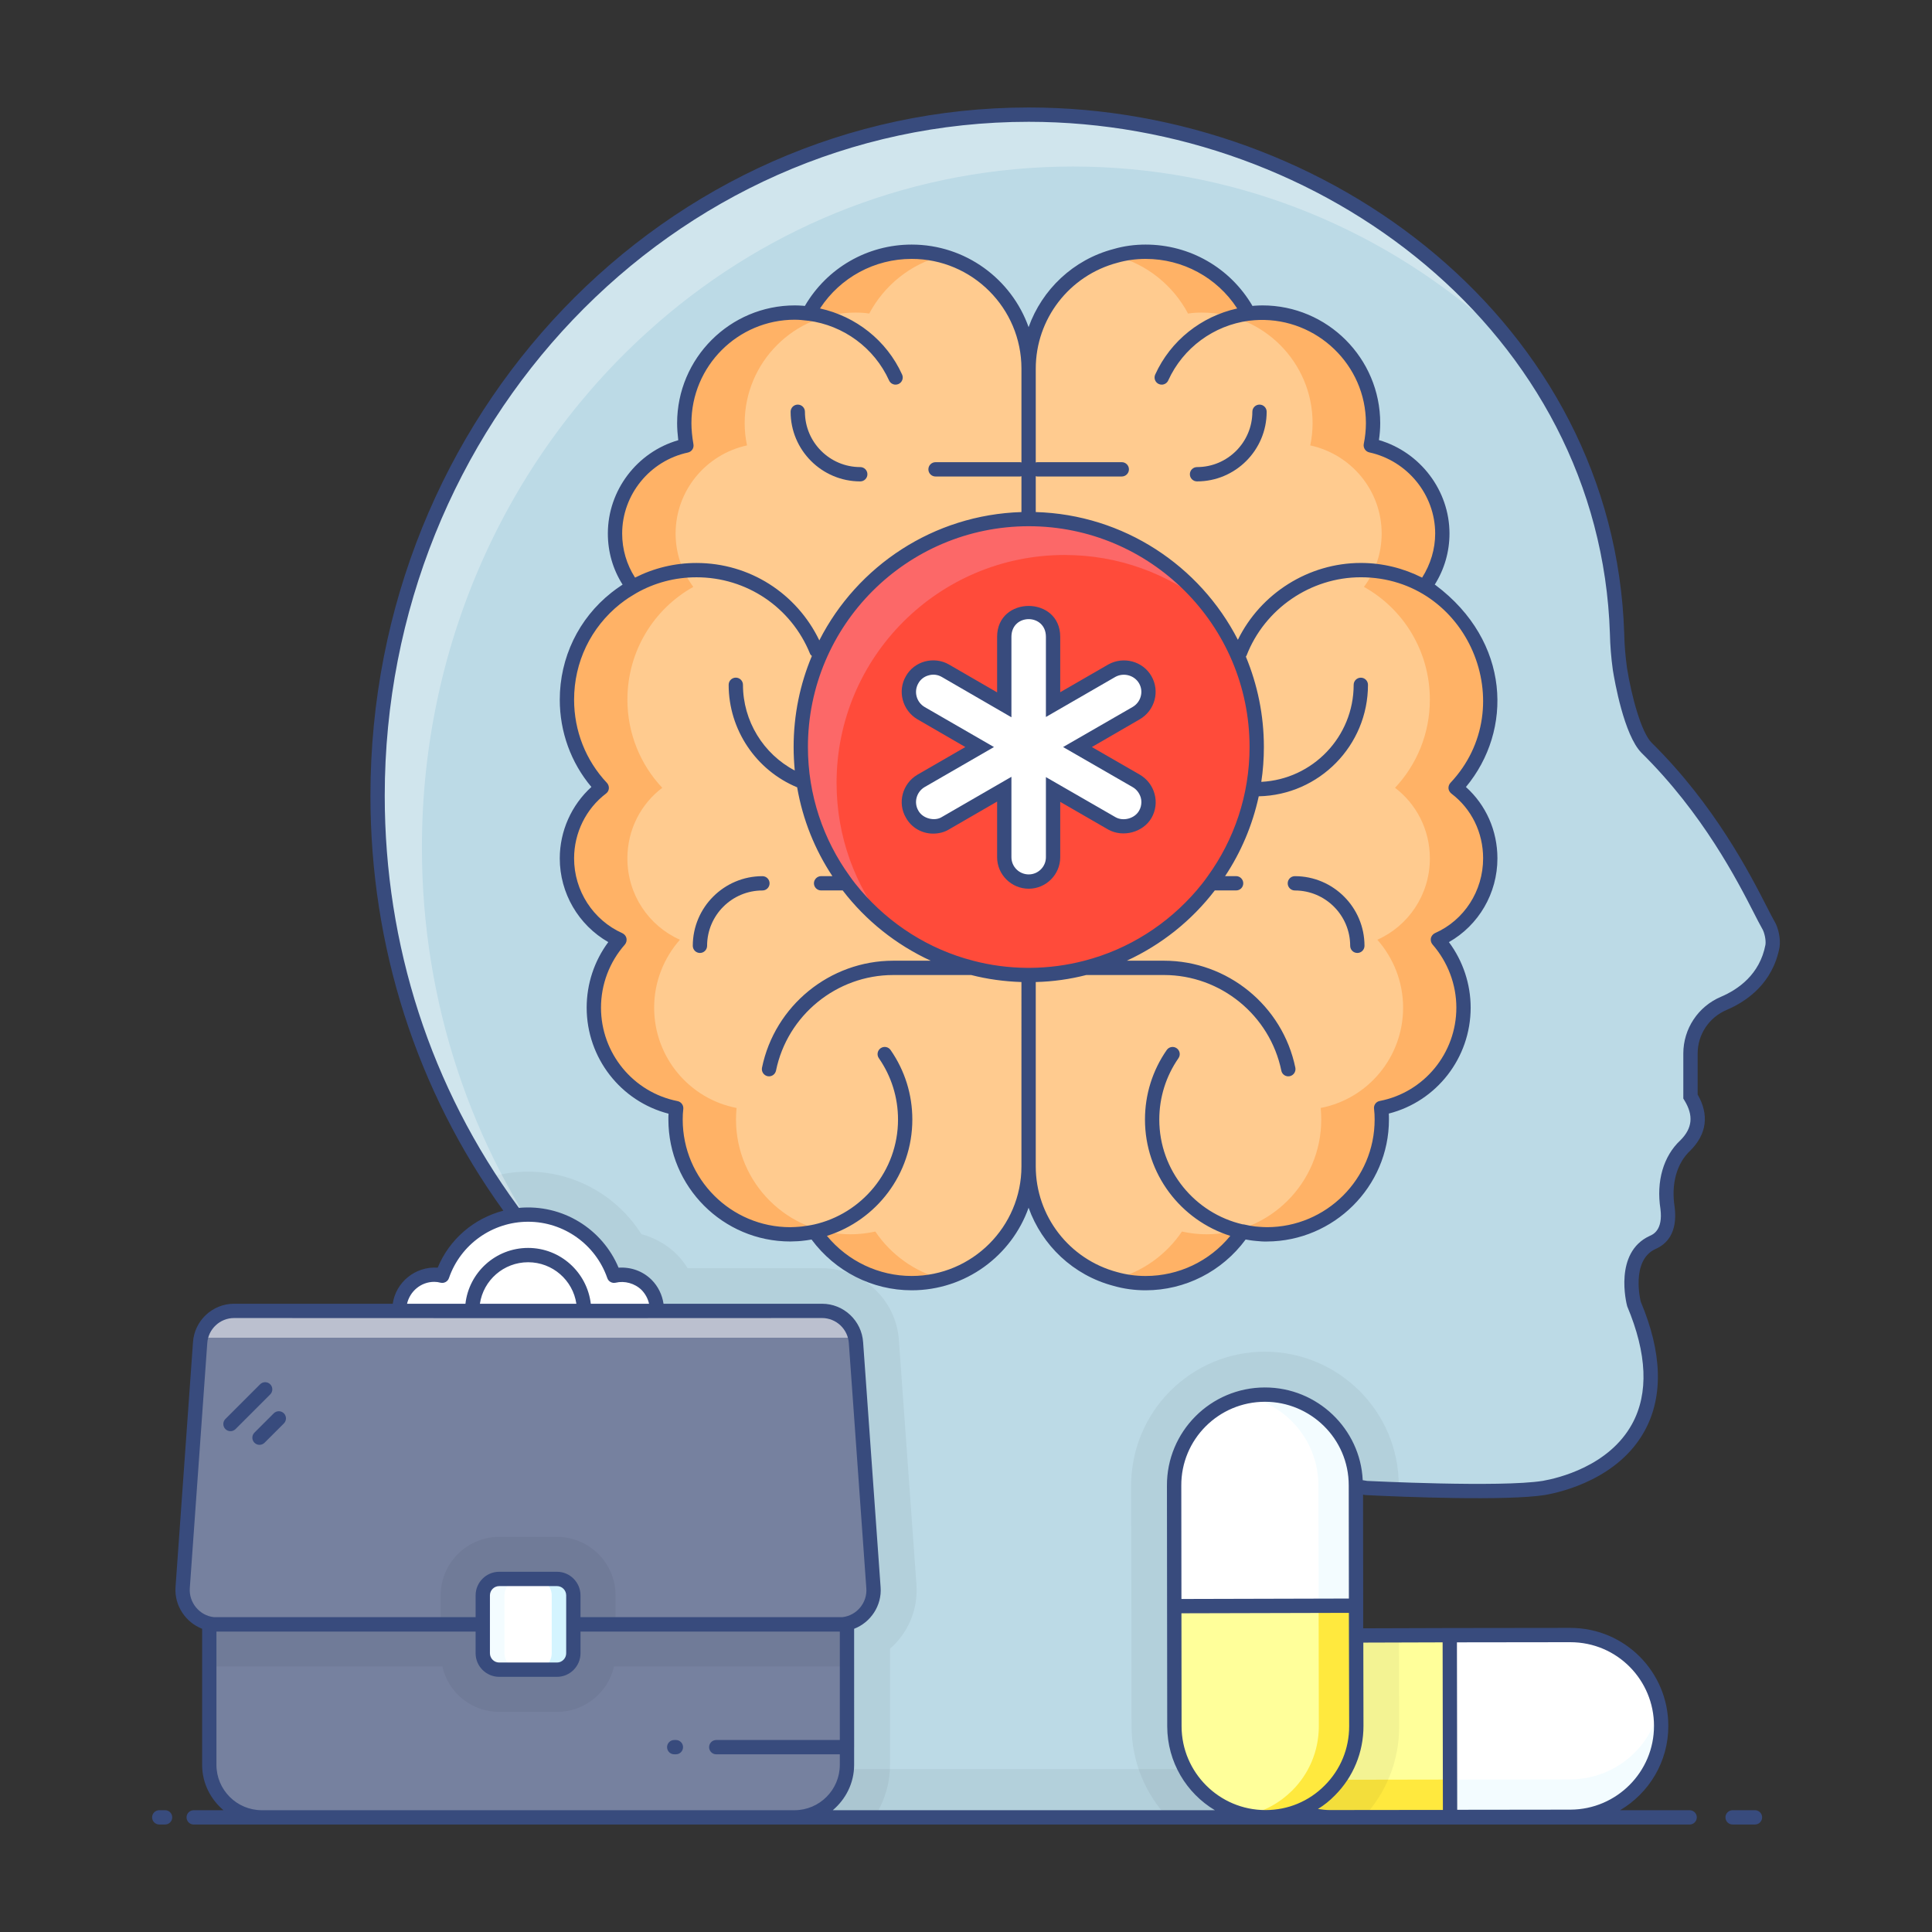 <svg xmlns="http://www.w3.org/2000/svg" xmlns:xlink="http://www.w3.org/1999/xlink" id="Layer_1" x="0px" y="0px" viewBox="0 0 135 135" style="enable-background:new 0 0 135 135;" xml:space="preserve"><rect x="0" y="0" width="135" height="135" fill="#333333" stroke="none"/><style type="text/css">	.st0{fill:#FFCB8F;}	.st1{opacity:0.05;}	.st2{opacity:0.5;}	.st3{fill:#FFFFFF;}	.st4{fill:#D4F4FF;}	.st5{fill:#F3FCFF;}	.st6{fill:#76819F;}	.st7{fill:#384B7D;}	.st8{fill:#FF4B3A;}	.st9{fill:#FC6868;}	.st10{opacity:0.2;}	.st11{fill:#BCDAE6;}	.st12{fill:#FFFF9A;}	.st13{fill:#A4BCD1;}	.st14{fill:#34E0AA;}	.st15{fill:#00FFC1;}	.st16{fill:#A3ACBF;}	.st17{fill:#00C5EA;}	.st18{fill:#52EEF8;}	.st19{fill:#FFE93E;}	.st20{opacity:0.1;}	.st21{opacity:0.3;}	.st22{fill:#F4F9FE;}	.st23{fill:#62809E;}	.st24{fill:#9DE0EE;}	.st25{opacity:0.52;}	.st26{fill:#E98A42;}	.st27{fill:#F2D1C9;}	.st28{fill:#E5A173;}	.st29{opacity:0.02;}	.st30{opacity:0.4;}	.st31{fill:#FFB266;}	.st32{fill:#F0F2F2;}	.st33{fill:#EC5352;}	.st34{fill:#181619;}	.st35{fill:#FEFEFF;}	.st36{opacity:0.03;}	.st37{opacity:0.7;}	.st38{opacity:0.39;}	.st39{opacity:0.36;}	.st40{fill:#9AB7CF;}</style><g id="Mental_Health">	<g>		<g>			<path class="st11" d="M123.868,66.109c-0.43,2.21-2.01,3.4-3.42,4    c-1.42,0.6-2.33,1.98-2.33,3.52v2.97    c0.94,1.53,0.44,2.63-0.35,3.44c-1.18,1.08-1.49,2.78-1.25,4.36    c0.12,0.9,0,1.97-1.05,2.42c-2.15,1-1.29,4.26-1.29,4.26    c3.86,9.22-2.74,12.27-6.3,12.89c-2.09,0.33-7.16,0.21-10.14,0.1    c-1.37-0.05-2.3-0.1-2.3-0.1c-2.83-0.55-4.72-0.07-5.96,0.87    c-2.9,2.17-2.37,6.83-2.37,6.83l0.47,4.51l0.76,7.18l0.37,3.63    H47.928l0.08-1.01c0.06-0.89,0.13-1.75,0.16-2.62v-0.01    c0.5-13.28-3.67-26.21-11.25-37.18c-0.38-0.53-0.75-1.06-1.14-1.58    c-0.55-0.76-1.08-1.53-1.58-2.32c-4.93-7.62-7.82-16.81-7.82-26.67    c0-14.57,6.28-27.64,16.16-36.37c0.13-0.11,0.27-0.24,0.39-0.36    c0.04-0.02,0.04-0.02,0.04-0.02c1.14-0.99,2.33-1.92,3.57-2.78    c6.59-4.64,14.41-7.51,22.86-7.98c0.82-0.06,1.65-0.08,2.49-0.08    c7.72,0,15,2.01,21.36,5.59c2.71,1.51,5.26,3.29,7.59,5.32    c0.08,0.04,0.14,0.12,0.22,0.17c0.92,0.81,1.78,1.64,2.6,2.54    c1.11,1.2,2.13,2.47,3.06,3.81c2.81,4.02,4.74,8.6,5.67,13.44    c0.34,1.77,0.55,3.57,0.61,5.39c0.02,0.95,0.1,1.82,0.2,2.46    c0.21,1.38,0.88,4.54,1.85,5.51c5.16,5.1,7.62,10.83,8.48,12.35    C123.788,64.979,123.918,65.669,123.868,66.109z"></path>		</g>		<g class="st1">			<path d="M97.738,103.789v0.28c-1.37-0.05-2.3-0.1-2.3-0.1    c-2.83-0.55-4.72-0.07-5.96,0.87c-2.9,2.17-2.37,6.83-2.37,6.83    l0.47,4.51l0.76,7.18l0.37,3.63h-7.13    c-1.55-1.67-2.5-3.9-2.51-6.34l-0.01-8.42l-0.02-8.4    c0-2.5,0.97-4.85,2.72-6.62c1.77-1.77,4.11-2.75,6.6-2.76    C93.548,94.449,97.738,98.639,97.738,103.789z"></path>		</g>		<g class="st1">			<path d="M87.726,126.987H49.891l0.079-0.925c0.059-0.827,0.128-1.624,0.148-2.44    h37.255L87.726,126.987z"></path>		</g>		<g class="st1">			<path d="M62.188,115.209v8.1c0,1.36-0.41,2.63-1.11,3.68H47.928l0.08-1.01    c0.06-0.89,0.13-1.75,0.16-2.62v-0.01c0.5-13.28-3.67-26.21-11.25-37.18    c-0.38-0.53-0.75-1.06-1.14-1.58c-0.55-0.76-1.08-1.53-1.58-2.32    c0.86-0.26,1.77-0.4,2.7-0.4c3.26,0,6.23,1.69,7.92,4.37    c0.91,0.24,1.77,0.72,2.47,1.41c0.3,0.3,0.55,0.63,0.76,0.97    h9.39c2.81,0,5.17,2.19,5.37,5l1.23,17.12    C64.158,112.509,63.428,114.129,62.188,115.209z"></path>		</g>		<g class="st21">			<path class="st3" d="M106.079,24.548c-0.619-0.638-1.257-1.237-1.925-1.826    c-0.088-0.069-0.137-0.137-0.226-0.177    c-7.835-6.824-17.949-10.909-28.946-10.909c-11.017,0-21.081,4.065-28.926,10.84    c0,0,0,0-0.02,0.02c-0.137,0.118-0.275,0.245-0.403,0.353    c-9.888,8.739-16.152,21.798-16.152,36.379c0,10.879,3.505,20.944,9.397,28.985    c8.307,11.292,12.912,24.842,12.372,38.755c0,0.01,0,0.01,0,0.02h-3.338    l0.088-1.002c0.069-0.884,0.137-1.758,0.157-2.641    c0.53-13.913-4.065-27.463-12.372-38.745    c-5.891-8.042-9.397-18.106-9.397-28.995c0-14.581,6.264-27.64,16.152-36.369    c0.128-0.118,0.265-0.245,0.393-0.363c0.029-0.02,0.029-0.02,0.029-0.02    C50.8,12.078,60.864,8.013,71.89,8.013c10.997,0,21.101,4.085,28.946,10.909    c0.088,0.049,0.137,0.108,0.226,0.177    C102.937,20.748,104.616,22.574,106.079,24.548z"></path>		</g>		<g>			<g>				<path class="st31" d="M39.615,59.983c0,2.529,1.501,4.712,3.669,5.685     c-1.112,1.265-1.793,2.919-1.793,4.74c0,3.475,2.474,6.38,5.754,7.019     c-0.028,0.264-0.042,0.528-0.042,0.806c0,4.42,3.6,8.02,8.02,8.02     c0.584,0,1.154-0.07,1.71-0.194c1.473,2.168,3.961,3.6,6.769,3.6     c4.517,0,8.173-3.655,8.173-8.159V25.762c0-4.517-3.656-8.173-8.173-8.173     c-3.113,0-5.824,1.751-7.186,4.323c-0.32-0.056-0.639-0.069-0.973-0.069     c-4.267,0-7.728,3.461-7.728,7.728c0,0.528,0.056,1.056,0.153,1.557     c-2.849,0.611-4.99,3.141-4.99,6.157c0,1.39,0.459,2.683,1.237,3.725     c-2.752,1.543-4.601,4.49-4.601,7.881c0,2.377,0.917,4.545,2.432,6.157     C40.56,56.174,39.615,57.967,39.615,59.983z"></path>			</g>			<g>				<path class="st31" d="M104.137,59.984c0,2.529-1.501,4.719-3.659,5.678     c1.098,1.269,1.787,2.932,1.787,4.742c0,3.481-2.475,6.382-5.763,7.016     c0.039,0.271,0.054,0.534,0.054,0.812c0,4.425-3.605,8.014-8.029,8.014     c-0.58,0-1.153-0.07-1.702-0.193c-1.222,1.795-3.133,3.086-5.345,3.481     c-0.464,0.077-0.936,0.124-1.423,0.124c-0.743,0-1.447-0.093-2.119-0.286     c-3.489-0.921-6.065-4.1-6.065-7.867V25.763c0-3.783,2.576-6.962,6.065-7.882     c0.673-0.193,1.377-0.286,2.119-0.286c3.11,0,5.817,1.748,7.178,4.316     c0.317-0.054,0.65-0.07,0.975-0.07c4.262,0,7.728,3.465,7.728,7.728     c0,0.526-0.054,1.06-0.147,1.555c2.847,0.619,4.989,3.148,4.989,6.157     c0,1.392-0.472,2.684-1.238,3.728c2.746,1.539,4.595,4.494,4.595,7.882     c0,2.375-0.913,4.548-2.421,6.157C103.201,56.179,104.137,57.965,104.137,59.984z"></path>			</g>			<g>				<path class="st0" d="M99.913,59.985c0,2.53-1.499,4.716-3.671,5.679     c1.114,1.265,1.801,2.929,1.801,4.744c0,3.479-2.475,6.38-5.761,7.012     c0.028,0.275,0.041,0.536,0.041,0.811c0,4.427-3.602,8.016-8.016,8.016     c-0.591,0-1.155-0.069-1.719-0.192c-1.086,1.609-2.736,2.805-4.647,3.314     c-3.492-0.921-6.064-4.097-6.064-7.865V25.761     c0-3.781,2.571-6.957,6.064-7.879c2.2,0.577,4.029,2.062,5.074,4.029     c0.316-0.055,0.633-0.069,0.976-0.069c4.262,0,7.727,3.465,7.727,7.727     c0,0.523-0.055,1.059-0.165,1.554c2.86,0.619,4.991,3.149,4.991,6.16     c0,1.389-0.454,2.681-1.238,3.726c2.764,1.54,4.606,4.496,4.606,7.879     c0,2.379-0.921,4.551-2.434,6.16C98.964,56.176,99.913,57.963,99.913,59.985z"></path>			</g>			<g>				<path class="st0" d="M43.839,59.985c0,2.53,1.499,4.716,3.671,5.679     c-1.114,1.265-1.801,2.929-1.801,4.744c0,3.479,2.475,6.38,5.761,7.012     c-0.028,0.275-0.041,0.536-0.041,0.811c0,4.427,3.602,8.016,8.016,8.016     c0.591,0,1.155-0.069,1.719-0.192c1.086,1.609,2.736,2.805,4.648,3.314     c3.492-0.921,6.064-4.097,6.064-7.865V25.761c0-3.781-2.571-6.957-6.064-7.879     c-2.2,0.577-4.029,2.062-5.074,4.029c-0.316-0.055-0.633-0.069-0.976-0.069     c-4.262,0-7.727,3.465-7.727,7.727c0,0.523,0.055,1.059,0.165,1.554     c-2.86,0.619-4.991,3.149-4.991,6.16c0,1.389,0.454,2.681,1.238,3.726     c-2.764,1.54-4.606,4.496-4.606,7.879c0,2.379,0.921,4.551,2.434,6.16     C44.788,56.176,43.839,57.963,43.839,59.985z"></path>			</g>		</g>		<g>			<g>									<ellipse transform="matrix(0.924 -0.383 0.383 0.924 -14.504 31.481)" class="st8" cx="71.881" cy="52.198" rx="15.932" ry="15.932"></ellipse>			</g>			<g>				<path class="st9" d="M84.327,42.268c-2.729-2.19-6.173-3.488-9.937-3.488     c-8.803,0-15.934,7.131-15.934,15.923c0,3.763,1.298,7.208,3.488,9.937     c-3.653-2.905-5.997-7.406-5.997-12.446c0-8.792,7.131-15.923,15.934-15.923     C76.922,36.271,81.422,38.615,84.327,42.268z"></path>			</g>			<g>				<g>					<g>						<path class="st3" d="M80.025,56.9c-0.307,0.545-0.886,0.852-1.482,0.852       c-0.29,0-0.579-0.068-0.852-0.221l-4.106-2.368v4.736       c0,0.937-0.767,1.704-1.704,1.704c-0.937,0-1.704-0.767-1.704-1.704v-4.753       l-4.123,2.385c-0.255,0.153-0.562,0.221-0.852,0.221       c-0.579,0-1.158-0.307-1.465-0.852c-0.477-0.818-0.187-1.857,0.613-2.334       l4.106-2.368l-4.106-2.368c-0.801-0.477-1.09-1.516-0.613-2.334       c0.46-0.818,1.516-1.09,2.317-0.63l4.123,2.385v-4.753       c0-0.937,0.767-1.704,1.704-1.704c0.937,0,1.704,0.767,1.704,1.704v4.736       l4.106-2.368c0.818-0.46,1.857-0.187,2.334,0.63       c0.477,0.818,0.187,1.857-0.63,2.334l-4.106,2.368l4.106,2.368       C80.212,55.043,80.502,56.082,80.025,56.9z"></path>					</g>				</g>			</g>		</g>		<g>			<g>				<path class="st3" d="M45.184,89.787c-0.444-0.439-1.048-0.713-1.722-0.713     c-0.192,0-0.378,0.022-0.559,0.066c-0.861-2.485-3.22-4.267-6-4.267     c-2.781,0-5.139,1.783-6,4.267c-0.181-0.044-0.368-0.066-0.559-0.066     c-1.344,0-2.435,1.091-2.435,2.435v0.104h5.084     c0-2.161,1.75-3.911,3.911-3.911c2.161,0,3.911,1.75,3.911,3.911h5.084V91.509     C45.897,90.84,45.623,90.226,45.184,89.787z M32.991,91.613     c0-2.161,1.75-3.911,3.911-3.911c2.161,0,3.911,1.75,3.911,3.911"></path>			</g>			<g>				<path class="st6" d="M59.189,113.49v9.822c0,2.043-1.66,3.674-3.674,3.674H18.289     c-2.014,0-3.674-1.631-3.674-3.674v-9.822H59.189z"></path>			</g>			<g class="st1">				<path d="M14.623,121.448h-0.006v-0.155C14.617,121.342,14.617,121.398,14.623,121.448z"></path>			</g>			<g class="st1">				<path d="M59.189,113.49v2.927c-0.177,0.02-0.344,0.029-0.521,0.029H42.904     c-0.413,1.817-2.043,3.173-3.988,3.173h-4.027     c-1.945,0-3.575-1.355-3.978-3.173H15.146c-0.177,0-0.354-0.01-0.53-0.029     v-2.927H59.189z"></path>			</g>			<g>				<path class="st6" d="M61.046,110.946c0.098,1.385-0.992,2.554-2.377,2.554H15.146     c-1.395,0-2.485-1.169-2.387-2.554l1.228-17.12     c0.088-1.247,1.13-2.21,2.377-2.21h41.077c1.257,0,2.289,0.963,2.377,2.21     L61.046,110.946z"></path>			</g>			<g class="st1">				<path d="M43.012,111.476v2.023H30.793v-2.023c0-2.249,1.837-4.086,4.096-4.086h4.027     C41.175,107.39,43.012,109.227,43.012,111.476z"></path>			</g>			<g class="st2">				<path class="st3" d="M59.768,93.473H14.032c0.246-1.069,1.205-1.858,2.325-1.858h41.086     C58.572,91.614,59.531,92.403,59.768,93.473z"></path>			</g>			<g>				<path class="st3" d="M40.065,111.481v4.041c0,0.633-0.513,1.146-1.146,1.146h-4.035     c-0.633,0-1.146-0.513-1.146-1.146v-4.041c0-0.633,0.513-1.146,1.146-1.146     h4.035C39.552,110.335,40.065,110.848,40.065,111.481z"></path>			</g>			<g>				<path class="st5" d="M36.399,116.67h-1.514c-0.633,0-1.148-0.515-1.148-1.148v-4.039     c0-0.639,0.515-1.148,1.148-1.148h1.514c-0.633,0-1.148,0.509-1.148,1.148     v4.039C35.251,116.156,35.766,116.67,36.399,116.67z"></path>			</g>			<g>				<path class="st4" d="M37.404,116.67h1.514c0.633,0,1.148-0.515,1.148-1.148v-4.039     c0-0.639-0.515-1.148-1.148-1.148h-1.514c0.633,0,1.148,0.509,1.148,1.148     v4.039C38.552,116.156,38.037,116.67,37.404,116.67z"></path>			</g>		</g>		<g>			<g>				<g>					<g>						<path class="st12" d="M101.328,126.967l-6.05,0.01h-2.37       c-1.75,0.01-3.34-0.7-4.49-1.85c-1.15-1.15-1.87-2.73-1.87-4.49       c-0.01-3.5,2.83-6.35,6.34-6.36l4.87-0.01h3.54L101.328,126.967z"></path>					</g>					<g>						<path class="st19" d="M101.322,124.348v2.611l-8.41,0.027       c-1.758,0-3.341-0.717-4.491-1.853c-1.15-1.15-1.867-2.732-1.88-4.491       c0-0.446,0.054-0.893,0.149-1.312c0.257,1.231,0.879,2.327,1.731,3.179       c1.15,1.15,2.732,1.853,4.491,1.853L101.322,124.348z"></path>					</g>					<g class="st1">						<path d="M97.768,120.617c0.01,2.37-0.87,4.62-2.49,6.36h-2.37       c-1.75,0.01-3.34-0.7-4.49-1.85c-1.15-1.15-1.87-2.73-1.87-4.49       c-0.01-3.5,2.83-6.35,6.34-6.36l4.87-0.01L97.768,120.617z"></path>					</g>					<g>						<path class="st3" d="M101.326,126.965l8.413-0.014       c3.508-0.007,6.345-2.857,6.338-6.364c-0.004-1.756-0.719-3.34-1.868-4.489       c-1.153-1.145-2.744-1.853-4.496-1.849l-8.413,0.014L101.326,126.965z"></path>					</g>					<g>						<path class="st5" d="M116.076,120.588c0.014,3.503-2.827,6.357-6.33,6.357       l-8.423,0.014v-2.611l8.423-0.014c3.043-0.014,5.6-2.164,6.195-5.045       C116.035,119.709,116.076,120.142,116.076,120.588z"></path>					</g>				</g>			</g>			<g>				<g>					<g>						<path class="st12" d="M82.055,112.228l0.014,8.413       c0.007,3.508,2.856,6.345,6.364,6.338c1.756-0.004,3.34-0.719,4.489-1.868       c1.145-1.153,1.853-2.744,1.849-4.496l-0.014-8.413L82.055,112.228z"></path>					</g>					<g>						<path class="st19" d="M92.14,112.205h2.611l0.027,8.41       c0,1.758-0.717,3.341-1.853,4.491c-1.15,1.15-2.732,1.867-4.491,1.88       c-0.446,0-0.893-0.054-1.312-0.149c1.231-0.257,2.327-0.879,3.179-1.731       c1.15-1.15,1.853-2.732,1.853-4.491L92.14,112.205z"></path>					</g>					<g>						<path class="st3" d="M94.757,112.202l-0.014-8.413       c-0.007-3.508-2.857-6.345-6.364-6.338c-1.756,0.004-3.34,0.719-4.489,1.868       c-1.145,1.153-1.853,2.744-1.849,4.496l0.014,8.413L94.757,112.202z"></path>					</g>					<g>						<path class="st5" d="M88.38,97.452c3.503-0.014,6.357,2.827,6.357,6.33       l0.014,8.423h-2.611l-0.014-8.423c-0.014-3.043-2.164-5.6-5.045-6.195       C87.501,97.492,87.933,97.452,88.38,97.452z"></path>					</g>					<g>						<path class="st7" d="M11.535,126.489h-0.406c-0.276,0-0.5,0.224-0.5,0.5s0.224,0.5,0.5,0.5h0.406       c0.276,0,0.5-0.224,0.5-0.5S11.811,126.489,11.535,126.489z"></path>						<path class="st7" d="M122.629,126.489h-1.562c-0.276,0-0.5,0.224-0.5,0.5s0.224,0.5,0.5,0.5h1.562       c0.276,0,0.5-0.224,0.5-0.5S122.905,126.489,122.629,126.489z"></path>						<path class="st7" d="M123.978,64.353c-0.133-0.234-0.304-0.568-0.517-0.984       c-1.183-2.312-3.644-7.122-8.053-11.471       c-0.725-0.732-1.4-3.229-1.721-5.227       c-0.113-0.82-0.179-1.631-0.194-2.418       C112.798,22.679,92.929,7.51,71.884,7.51c-25.39,0-46,21.508-46,48.09       c0,10.554,3.215,20.573,9.289,29h-0.009c-2.04,0.53-3.76,1.99-4.58,3.98       c-1.56-0.11-2.93,1.02-3.14,2.52v0h-11.09       c-1.512,0-2.772,1.185-2.869,2.694l-1.22,17.111       c-0.089,1.292,0.71,2.461,1.859,2.907v9.508       c0,1.275,0.588,2.404,1.492,3.17h-2.081c-0.276,0-0.5,0.224-0.5,0.5s0.224,0.5,0.5,0.5       c93.487,0.001,58.659,0,75.669,0v-0h28.862c0.276,0,0.5-0.224,0.5-0.5       s-0.224-0.5-0.5-0.5h-4.862c2.02-1.19,3.38-3.39,3.37-5.9       c0-3.764-3.04-6.84-6.85-6.84c-0.155,0-8.031,0.01-7.921,0.01       v-0.001l-0.421,0.001h-0.578v0.002l-5.55,0.017c0-0.104,0-2.196,0-2.079       l-0.01-7.26c0.055,0.01,0.101,0.018,0.163,0.029       c2.673,0.139,9.923,0.417,12.562-0.007c1.168-0.204,5.121-1.131,6.956-4.487       c1.319-2.414,1.218-5.471-0.277-9.02c-0.008-0.029-0.716-2.867,1.022-3.676       c0.741-0.317,1.577-1.082,1.347-2.937c-0.254-1.622,0.143-3.057,1.1-3.949       c1.147-1.147,1.321-2.498,0.507-3.911v-2.862       c0-1.333,0.795-2.53,2.027-3.051c1.424-0.61,3.22-1.863,3.696-4.38       C124.436,65.627,124.269,64.812,123.978,64.353z M28.443,91.1       c0.2-0.87,0.97-1.53,1.9-1.53c0.15,0,0.3,0.02,0.44,0.06       c0.25,0.06,0.51-0.08,0.59-0.33c0.81-2.35,3.04-3.93,5.53-3.93       s4.71,1.58,5.53,3.93c0.08,0.25,0.34,0.39,0.59,0.33       c0.62-0.15,1.33,0.04,1.81,0.51c0.26,0.27,0.44,0.6,0.52,0.96       v0h-4.07v-0c-0.26-2.19-2.12-3.9-4.38-3.9       c-2.27,0-4.13,1.71-4.38,3.9v0h-4.08V91.1z M40.274,91.1h-6.74       v-0c0.24-1.64,1.66-2.9,3.37-2.9s3.13,1.26,3.37,2.9V91.1       z M13.262,110.975l1.22-17.114c0.063-0.988,0.885-1.762,1.871-1.762       c16.158,0.015,28.635,0.007,41.09,0c0.986,0,1.808,0.774,1.871,1.766       l1.221,17.112c0.078,1.006-0.664,1.907-1.666,2.022H40.563v-1.52       c0-0.91-0.74-1.65-1.64-1.65H34.884c-0.91,0-1.65,0.74-1.65,1.65       v1.52H14.942C13.945,112.891,13.192,111.986,13.262,110.975z M39.563,111.48       v4.04c0,0.36-0.29,0.65-0.64,0.65H34.884       c-0.36,0-0.65-0.29-0.65-0.65v-4.04c0-0.36,0.29-0.65,0.65-0.65       h4.04C39.274,110.83,39.563,111.12,39.563,111.48z M15.124,123.32v-9.311       c0.01,0,0.02,0.001,0.029,0.001h18.08v1.51       c0,0.91,0.74,1.65,1.65,1.65h4.04c0.9,0,1.64-0.74,1.64-1.65       v-1.51c4.005-0-9.847,0,18.12-0v7.574h-8.634       c-0.276,0-0.5,0.224-0.5,0.5s0.224,0.5,0.5,0.5h8.634v0.736       c0,1.746-1.419,3.167-3.165,3.17H18.289       C16.543,126.487,15.124,125.066,15.124,123.32z M95.264,114.778l5.54-0.017       c0.002,1.222-0.007-4.375,0.019,11.709l-7.909,0.009       c-0.276,0-0.55-0.036-0.823-0.075c0.427-0.259,0.825-0.577,1.183-0.945       c1.29-1.29,2-3.02,2-4.85C95.273,120.493,95.263,114.656,95.264,114.778z        M109.724,114.75c3.299,0,5.85,2.669,5.85,5.84       c0.01,3.22-2.61,5.85-5.84,5.86l-7.91,0.01       c-0.024-14.375-0.018-10.805-0.019-11.7       C102.327,114.759,109.847,114.75,109.724,114.75z M94.274,120.62       c0,1.56-0.6,3.03-1.71,4.14c-1.1,1.11-2.57,1.72-4.13,1.72       c-0.01,0-0.01,0-0.01,0c-3.22,0-5.85-2.62-5.86-5.84l-0.01-7.91       l11.7-0.03L94.274,120.62z M82.554,111.73l-0.01-7.92       c-0.021-3.214,2.595-5.86,5.85-5.86c3.166,0,5.85,2.56,5.85,5.84       l0.01,7.91L82.554,111.73z M123.362,66.017       c-0.392,2.071-1.905,3.119-3.103,3.632       c-1.602,0.676-2.636,2.235-2.636,3.971v3.142l0.074,0.121       c0.654,1.062,0.562,1.954-0.275,2.792c-1.191,1.109-1.699,2.867-1.396,4.807       c0.184,1.479-0.52,1.78-0.765,1.885c-2.498,1.162-1.621,4.688-1.56,4.907       c1.395,3.323,1.511,6.089,0.345,8.222c-1.62,2.965-5.193,3.797-6.243,3.981       c-2.947,0.473-12.169,0.006-12.269,0.004       c-0.108-0.023-0.207-0.032-0.312-0.05c-0.001-0.004,0-0.008-0.001-0.011       c-0.169-3.565-3.156-6.47-6.83-6.47c-3.805,0-6.871,3.095-6.85,6.87       c0,0.104,0.011,9.509,0.01,8.91l0.01,7.91       c0.01,2.49,1.34,4.66,3.33,5.85H58.191       c0.905-0.766,1.492-1.895,1.492-3.17v-1.231c0-0.002,0.001-0.003,0.001-0.005       c0-0.104-0.001-8.372-0.001-8.271c1.156-0.447,1.948-1.618,1.85-2.908       l-1.221-17.106c-0.097-1.513-1.357-2.698-2.869-2.698H46.364v-0       c-0.09-0.62-0.38-1.22-0.83-1.67       c-0.61-0.61-1.45-0.91-2.31-0.85       c-1.129-2.695-3.898-4.46-6.967-4.18l-0.069-0.095       c-6.087-8.317-9.304-18.244-9.304-28.705c0-25.902,20.056-47.09,45-47.09       c20.478,0,39.934,14.762,40.61,35.77c0.017,0.819,0.085,1.67,0.205,2.539       c0.12,0.75,0.78,4.55,2.003,5.787c4.299,4.24,6.711,8.954,7.87,11.219       c0.221,0.432,0.398,0.779,0.549,1.042       C123.296,65.142,123.411,65.708,123.362,66.017z"></path>						<path class="st7" d="M100.304,40.88l-0.05-0.03       c0.68-1.08,1.03-2.31,1.03-3.57c0-3.01-2.05-5.69-4.93-6.53       c0.06-0.4,0.09-0.8,0.09-1.18c0-4.54-3.69-8.23-8.23-8.23       c-0.17,0-0.35,0.01-0.52,0.02c-0.06,0-0.12,0.01-0.18,0.02v-0.01       c-1.55-2.65-4.37-4.28-7.46-4.28c-0.77,0-1.52,0.1-2.24,0.31       c-2.82,0.74-5,2.83-5.94,5.46c-1.19-3.36-4.41-5.77-8.17-5.77       c-3.09,0-5.91,1.63-7.46,4.28c-0.01,0-0.01,0.01-0.01,0.01       c-0.06-0.01-0.12-0.02-0.19-0.02c-0.16-0.01-0.33-0.02-0.5-0.02       c-4.54,0-8.23,3.69-8.23,8.23c0,0.37,0.03,0.77,0.08,1.19       c-2.88,0.83-4.92,3.5-4.92,6.52c0,1.28,0.35,2.5,1.03,3.57       l-0.089,0.06c-0.236,0.156-0.467,0.322-0.692,0.5       c-0.001,0.001-0.002,0.002-0.003,0.003       c-2.287,1.81-3.606,4.538-3.606,7.477c0,2.25,0.78,4.4,2.21,6.1       c-1.39,1.26-2.21,3.08-2.21,4.99c0,2.43,1.31,4.66,3.39,5.85       c-0.98,1.32-1.51,2.92-1.51,4.58c0,3.51,2.38,6.55,5.72,7.41       c-0.01,0.14-0.01,0.27-0.01,0.41c0,4.7,3.82,8.52,8.52,8.52       c0,0,0.001-0,0.001-0c0.001,0,0.002,0,0.002,0       c0.014,0,0.028-0.002,0.042-0.002c0.165-0.002,0.33-0.009,0.494-0.018       l0.221-0.018c0.244-0.022,0.484-0.057,0.722-0.099l0.007,0.007       c1.65,2.22,4.23,3.54,6.99,3.54c3.76,0,6.98-2.41,8.17-5.77       c0.94,2.63,3.12,4.72,5.93,5.46c0.73,0.21,1.48,0.31,2.25,0.31       c2.76,0,5.34-1.32,6.98-3.54l0.008-0.008       c0.043,0.008,0.086,0.013,0.13,0.02c0.054,0.008,0.107,0.017,0.163,0.028       c0.065,0.007,0.137,0.019,0.208,0.029c0.078,0.009,0.156,0.017,0.235,0.024       l0.217,0.018c0.11,0.01,0.21,0.02,0.32,0.02h0.205       c0.003,0,0.006,0,0.008,0c0.001,0,0.001-0,0.002-0h0.004       c4.66-0.02,8.52-3.82,8.52-8.52c0-0.14,0-0.28-0.01-0.42       c3.34-0.85,5.72-3.89,5.72-7.4c0-1.64-0.53-3.25-1.52-4.58       c2.08-1.18,3.39-3.41,3.39-5.85c0-1.94-0.8-3.73-2.2-4.99       C105.722,51.039,105.568,44.824,100.304,40.88z M78.084,18.36       c0.63-0.18,1.29-0.27,1.97-0.27c2.59,0,4.98,1.3,6.38,3.44       c0.005,0.008,0.01,0.017,0.015,0.025c-2.494,0.552-4.646,2.231-5.728,4.616       c-0.114,0.251-0.003,0.548,0.248,0.662c0.067,0.03,0.138,0.044,0.207,0.044       c0.189,0,0.372-0.109,0.455-0.293c1.039-2.288,3.193-3.851,5.642-4.174h0.021       c0.014-0.002,0.029-0.003,0.043-0.005c0.212-0.026,0.426-0.04,0.642-0.047       c4.051-0.118,7.465,3.147,7.465,7.212c0,0.47-0.05,0.97-0.15,1.45       c-0.05,0.27,0.12,0.53,0.38,0.59c2.67,0.58,4.61,2.96,4.61,5.67       c0,1.09-0.32,2.14-0.91,3.08c-0.001,0.001-0.001,0.002-0.002,0.003       c-1.29-0.651-2.743-1.026-4.284-1.026c-3.649,0-7.007,2.131-8.593,5.375       c-0-0.001-0.001-0.002-0.001-0.002v-0.01       c-2.65-5.16-7.96-8.74-14.12-8.92v-2.506       c0.035,0.008,0.067,0.021,0.104,0.021h5.907c0.276,0,0.5-0.224,0.5-0.5       s-0.224-0.5-0.5-0.5h-5.907c-0.037,0-0.069,0.013-0.104,0.021v-6.556       C72.374,22.29,74.714,19.25,78.084,18.36z M84.394,61.22       c-0.24,0.35-0.51,0.68-0.78,1c-2.03,2.36-4.74,4.11-7.84,4.91       c-1.22,0.32-2.49,0.49-3.8,0.5h-0.09h-0.01h-0.1       c-1.3-0.01-2.57-0.18-3.78-0.5c-3.1-0.8-5.81-2.55-7.84-4.91       c-0.27-0.32-0.54-0.65-0.78-1c-1.84-2.54-2.92-5.66-2.92-9.02       c0-8.51,6.91-15.42,15.42-15.43h0.01c8.51,0,15.43,6.92,15.43,15.43       C87.313,55.56,86.234,58.68,84.394,61.22z M43.474,37.28       c0-2.71,1.93-5.09,4.6-5.66c0.26-0.06,0.43-0.31,0.38-0.58       c-0.09-0.52-0.14-1.02-0.14-1.47c0-3.988,3.237-7.227,7.225-7.23       c0.002,0,0.003,0.001,0.005,0.001c0.289,0,0.573,0.029,0.855,0.063       c0.018,0.002,0.037,0.004,0.055,0.006h0.029       c2.45,0.323,4.604,1.886,5.642,4.174c0.083,0.185,0.265,0.293,0.455,0.293       c0.069,0,0.14-0.014,0.206-0.044c0.252-0.114,0.363-0.411,0.249-0.662       c-1.082-2.387-3.237-4.066-5.734-4.617c0.005-0.008,0.009-0.016,0.014-0.024       c1.41-2.14,3.79-3.44,6.39-3.44c4.23,0,7.67,3.44,7.67,7.67       v6.555c-0.032-0.006-0.062-0.019-0.095-0.019h-5.908c-0.276,0-0.5,0.224-0.5,0.5       s0.224,0.5,0.5,0.5h5.908c0.034,0,0.063-0.013,0.095-0.019v2.504       c-6.15,0.19-11.47,3.77-14.11,8.94       c-0.005,0.009-0.008,0.018-0.013,0.027c-1.591-3.297-4.881-5.409-8.584-5.409       c-1.519,0-2.973,0.355-4.293,1.022C43.783,39.44,43.474,38.38,43.474,37.28z        M63.704,89.16c-2.29,0-4.46-1.03-5.92-2.8       c-0-0.001-0.001-0.001-0.001-0.002c3.455-1.088,5.967-4.32,5.967-8.13       c0-1.748-0.525-3.428-1.52-4.858c-0.157-0.228-0.469-0.283-0.695-0.125       s-0.283,0.469-0.125,0.696c0.876,1.262,1.34,2.745,1.34,4.288       c0,3.591-2.531,6.598-5.901,7.342c-0.004,0-0.007,0-0.014,0       c-0.09,0.02-0.17,0.04-0.26,0.05c-0.006,0.006-0.011,0.004-0.017,0.006       c-0.05,0.009-0.398,0.061-0.513,0.074l-0.22,0.02l-0.009,0.001       c-0.17,0.013-0.342,0.024-0.515,0.026c-0.026,0-0.05,0.003-0.076,0.003       c-4.15,0-7.52-3.37-7.52-7.52c0-0.26,0.01-0.5,0.04-0.74       c0.03-0.26-0.15-0.5-0.4-0.55c-3.1-0.61-5.35-3.35-5.35-6.53       c0-1.62,0.59-3.19,1.67-4.41c0.1-0.12,0.14-0.28,0.11-0.44       c-0.03-0.15-0.14-0.28-0.28-0.35       c-2.06-0.92-3.38-2.98-3.38-5.23c0-1.78,0.83-3.47,2.23-4.53       c0.12-0.09,0.19-0.22,0.2-0.36c0.01-0.14-0.04-0.28-0.13-0.38       c-1.49-1.58-2.3-3.65-2.3-5.82c0-2.616,1.157-5.042,3.221-6.692       c0.003-0.003,0.007-0.003,0.011-0.005c0.185-0.147,0.375-0.285,0.569-0.415       l0.183-0.114c0.076-0.049,0.154-0.095,0.231-0.141       c0.002-0.001,0.003-0.002,0.005-0.003c0.03-0.02,0.07-0.04,0.1-0.06       c0.007-0.004,0.014-0.01,0.022-0.015c1.276-0.726,2.709-1.108,4.211-1.108       c3.504,0,6.618,2.097,7.935,5.343c0.027,0.067,0.08,0.11,0.128,0.157       c-0.002,0.004-0.004,0.008-0.006,0.012       c-0.82,1.95-1.27,4.1-1.27,6.35c0,0.556,0.03,1.102,0.079,1.639       c-2.191-1.154-3.619-3.457-3.619-5.989c0-0.276-0.224-0.5-0.5-0.5s-0.5,0.224-0.5,0.5       c0,3.141,1.917,5.974,4.787,7.164c0.001,0.005,0.001,0.01,0.002,0.016       c0.39,2.25,1.24,4.35,2.46,6.19h-0.79c-0.27,0-0.5,0.23-0.5,0.5       c0,0.28,0.23,0.5,0.5,0.5h1.51c1.61,2.1,3.72,3.79,6.15,4.91h-2.62       c-4.42,0-8.28,3.14-9.17,7.48c-0.05,0.27,0.12,0.53,0.39,0.59       c0.04,0,0.07,0.01,0.1,0.01c0.24,0,0.44-0.17,0.49-0.4       c0.79-3.87,4.24-6.68,8.19-6.68h5.45       c1.13,0.29,2.3,0.45,3.51,0.49V81.5       C71.374,85.72,67.934,89.16,63.704,89.16z M101.344,54.71       c-0.09,0.1-0.14,0.24-0.13,0.38c0.01,0.14,0.09,0.27,0.2,0.36       c1.41,1.07,2.22,2.72,2.22,4.53c0,2.27-1.32,4.32-3.36,5.22       c-0.15,0.07-0.25,0.2-0.29,0.35c-0.03,0.16,0.01,0.32,0.11,0.44       c1.08,1.24,1.67,2.81,1.67,4.42c0,3.18-2.25,5.92-5.35,6.52       c-0.27,0.05-0.44,0.3-0.4,0.56c0.03,0.25,0.04,0.49,0.04,0.74       c0,4.15-3.38,7.52-7.53,7.52c-0.012,0-0.022-0.001-0.034-0.001       c-0.175-0.001-0.347-0.014-0.52-0.026l-0.026-0.002l-0.23-0.02       c-0.26-0.03-0.53-0.08-0.78-0.14       c-0.037-0.009-0.066-0.009-0.101-0.009       c-3.333-0.772-5.827-3.758-5.827-7.322c0-1.543,0.464-3.025,1.34-4.288       c0.158-0.227,0.102-0.538-0.125-0.696c-0.227-0.158-0.539-0.102-0.695,0.125       c-0.994,1.43-1.52,3.11-1.52,4.858c0,3.807,2.509,7.038,5.961,8.128       c-0.001,0.001-0.002,0.003-0.003,0.004       c-1.45,1.77-3.61,2.8-5.91,2.8c-0.68,0-1.34-0.09-1.98-0.27       c-3.36-0.89-5.7-3.92-5.7-7.39V68.62       c1.22-0.03,2.4-0.2,3.53-0.49h5.43c3.96,0,7.4,2.81,8.2,6.68       c0.04,0.23,0.25,0.4,0.48,0.4c0.04,0,0.07-0.01,0.11-0.01       c0.27-0.06,0.44-0.32,0.39-0.59c-0.89-4.34-4.75-7.48-9.18-7.48       h-2.6c2.43-1.12,4.54-2.81,6.15-4.91h1.49c0.28,0,0.5-0.22,0.5-0.5       c0-0.27-0.22-0.5-0.5-0.5h-0.77c1.11-1.67,1.91-3.55,2.35-5.57       c0.001-0.003,0.001-0.005,0.001-0.008c4.223-0.089,7.633-3.545,7.633-7.789       c0-0.276-0.224-0.5-0.5-0.5s-0.5,0.224-0.5,0.5c0,3.633-2.866,6.6-6.455,6.78       c0-0.001,0-0.002,0.001-0.003c0.12-0.79,0.18-1.6,0.18-2.43       c0-2.239-0.45-4.368-1.259-6.318c0.016-0.026,0.038-0.048,0.05-0.078       c1.268-3.27,4.477-5.467,7.983-5.467       C102.572,40.337,106.384,49.363,101.344,54.71z"></path>						<path class="st7" d="M83.643,33.638c2.684,0,4.866-2.183,4.866-4.866       c0-0.276-0.224-0.5-0.5-0.5s-0.5,0.224-0.5,0.5c0,2.132-1.734,3.866-3.866,3.866       c-0.276,0-0.5,0.224-0.5,0.5S83.367,33.638,83.643,33.638z"></path>						<path class="st7" d="M90.479,61.223c-0.276,0-0.5,0.224-0.5,0.5s0.224,0.5,0.5,0.5       c2.132,0,3.866,1.734,3.866,3.866c0,0.276,0.224,0.5,0.5,0.5s0.5-0.224,0.5-0.5       C95.345,63.406,93.163,61.223,90.479,61.223z"></path>						<path class="st7" d="M60.111,33.638c0.276,0,0.5-0.224,0.5-0.5s-0.224-0.5-0.5-0.5       c-2.132,0-3.866-1.734-3.866-3.866c0-0.276-0.224-0.5-0.5-0.5s-0.5,0.224-0.5,0.5       C55.245,31.455,57.428,33.638,60.111,33.638z"></path>						<path class="st7" d="M53.775,61.723c0-0.276-0.224-0.5-0.5-0.5       c-2.684,0-4.866,2.183-4.866,4.866c0,0.276,0.224,0.5,0.5,0.5s0.5-0.224,0.5-0.5       c0-2.132,1.734-3.866,3.866-3.866C53.552,62.223,53.775,62,53.775,61.723z"></path>						<path class="st7" d="M79.644,54.13l-3.35-1.93l3.35-1.94       c1.06-0.62,1.42-1.97,0.81-3.02c-0.6-1.04-1.95-1.4-3.01-0.81       l-3.36,1.94V44.5c0-2.88-4.41-2.88-4.41,0v3.88l-3.37-1.95       c-0.5-0.29-1.11-0.36-1.68-0.21c-0.57,0.16-1.04,0.52-1.32,1.02       c-0.61,1.04-0.25,2.4,0.8,3.02l3.35,1.94l-3.36,1.94       c-1.04,0.62-1.4,1.97-0.79,3c0.38,0.69,1.11,1.11,1.9,1.11       c0.4,0,0.79-0.1,1.1-0.29l3.37-1.95v3.89       c0,1.21,0.99,2.2,2.21,2.2c1.21,0,2.2-0.99,2.2-2.2v-3.87       l3.36,1.94c1.03,0.57,2.44,0.19,3.02-0.82       c0.29-0.51,0.37-1.11,0.21-1.68       C80.524,54.91,80.154,54.43,79.644,54.13z M79.594,56.65       c-0.31,0.55-1.11,0.76-1.65,0.45l-4.86-2.8v5.6       c0,0.66-0.54,1.2-1.2,1.2c-0.67,0-1.21-0.54-1.21-1.2v-5.62       l-4.88,2.82c-0.47,0.29-1.3,0.12-1.62-0.45       c-0.34-0.57-0.14-1.31,0.43-1.65l4.85-2.8l-4.85-2.8       c-0.57-0.34-0.77-1.08-0.43-1.66c0.15-0.27,0.41-0.47,0.72-0.55       c0.31-0.09,0.63-0.05,0.91,0.11l4.87,2.82V44.5       c0-1.65,2.41-1.65,2.41,0v5.6l4.85-2.8       c0.58-0.32,1.33-0.12,1.66,0.45s0.13,1.31-0.45,1.65l-4.86,2.8       l4.86,2.8c0.28,0.16,0.48,0.43,0.57,0.74       c0.03,0.1,0.04,0.21,0.04,0.31       C79.753,56.26,79.704,56.46,79.594,56.65z"></path>						<path class="st7" d="M16.458,99.859l2.424-2.424c0.195-0.195,0.195-0.512,0-0.707       s-0.512-0.195-0.707,0l-2.424,2.424c-0.195,0.195-0.195,0.512,0,0.707       C15.946,100.054,16.262,100.054,16.458,99.859z"></path>						<path class="st7" d="M17.779,100.813c0.195,0.195,0.512,0.195,0.707,0l1.35-1.349       c0.195-0.195,0.195-0.512,0-0.707c-0.195-0.195-0.512-0.195-0.707,0       l-1.35,1.349C17.584,100.301,17.584,100.618,17.779,100.813z"></path>						<path class="st7" d="M47.228,121.584h-0.116c-0.276,0-0.5,0.224-0.5,0.5s0.224,0.5,0.5,0.5h0.116       c0.276,0,0.5-0.224,0.5-0.5S47.505,121.584,47.228,121.584z"></path>					</g>				</g>			</g>		</g>	</g></g></svg>